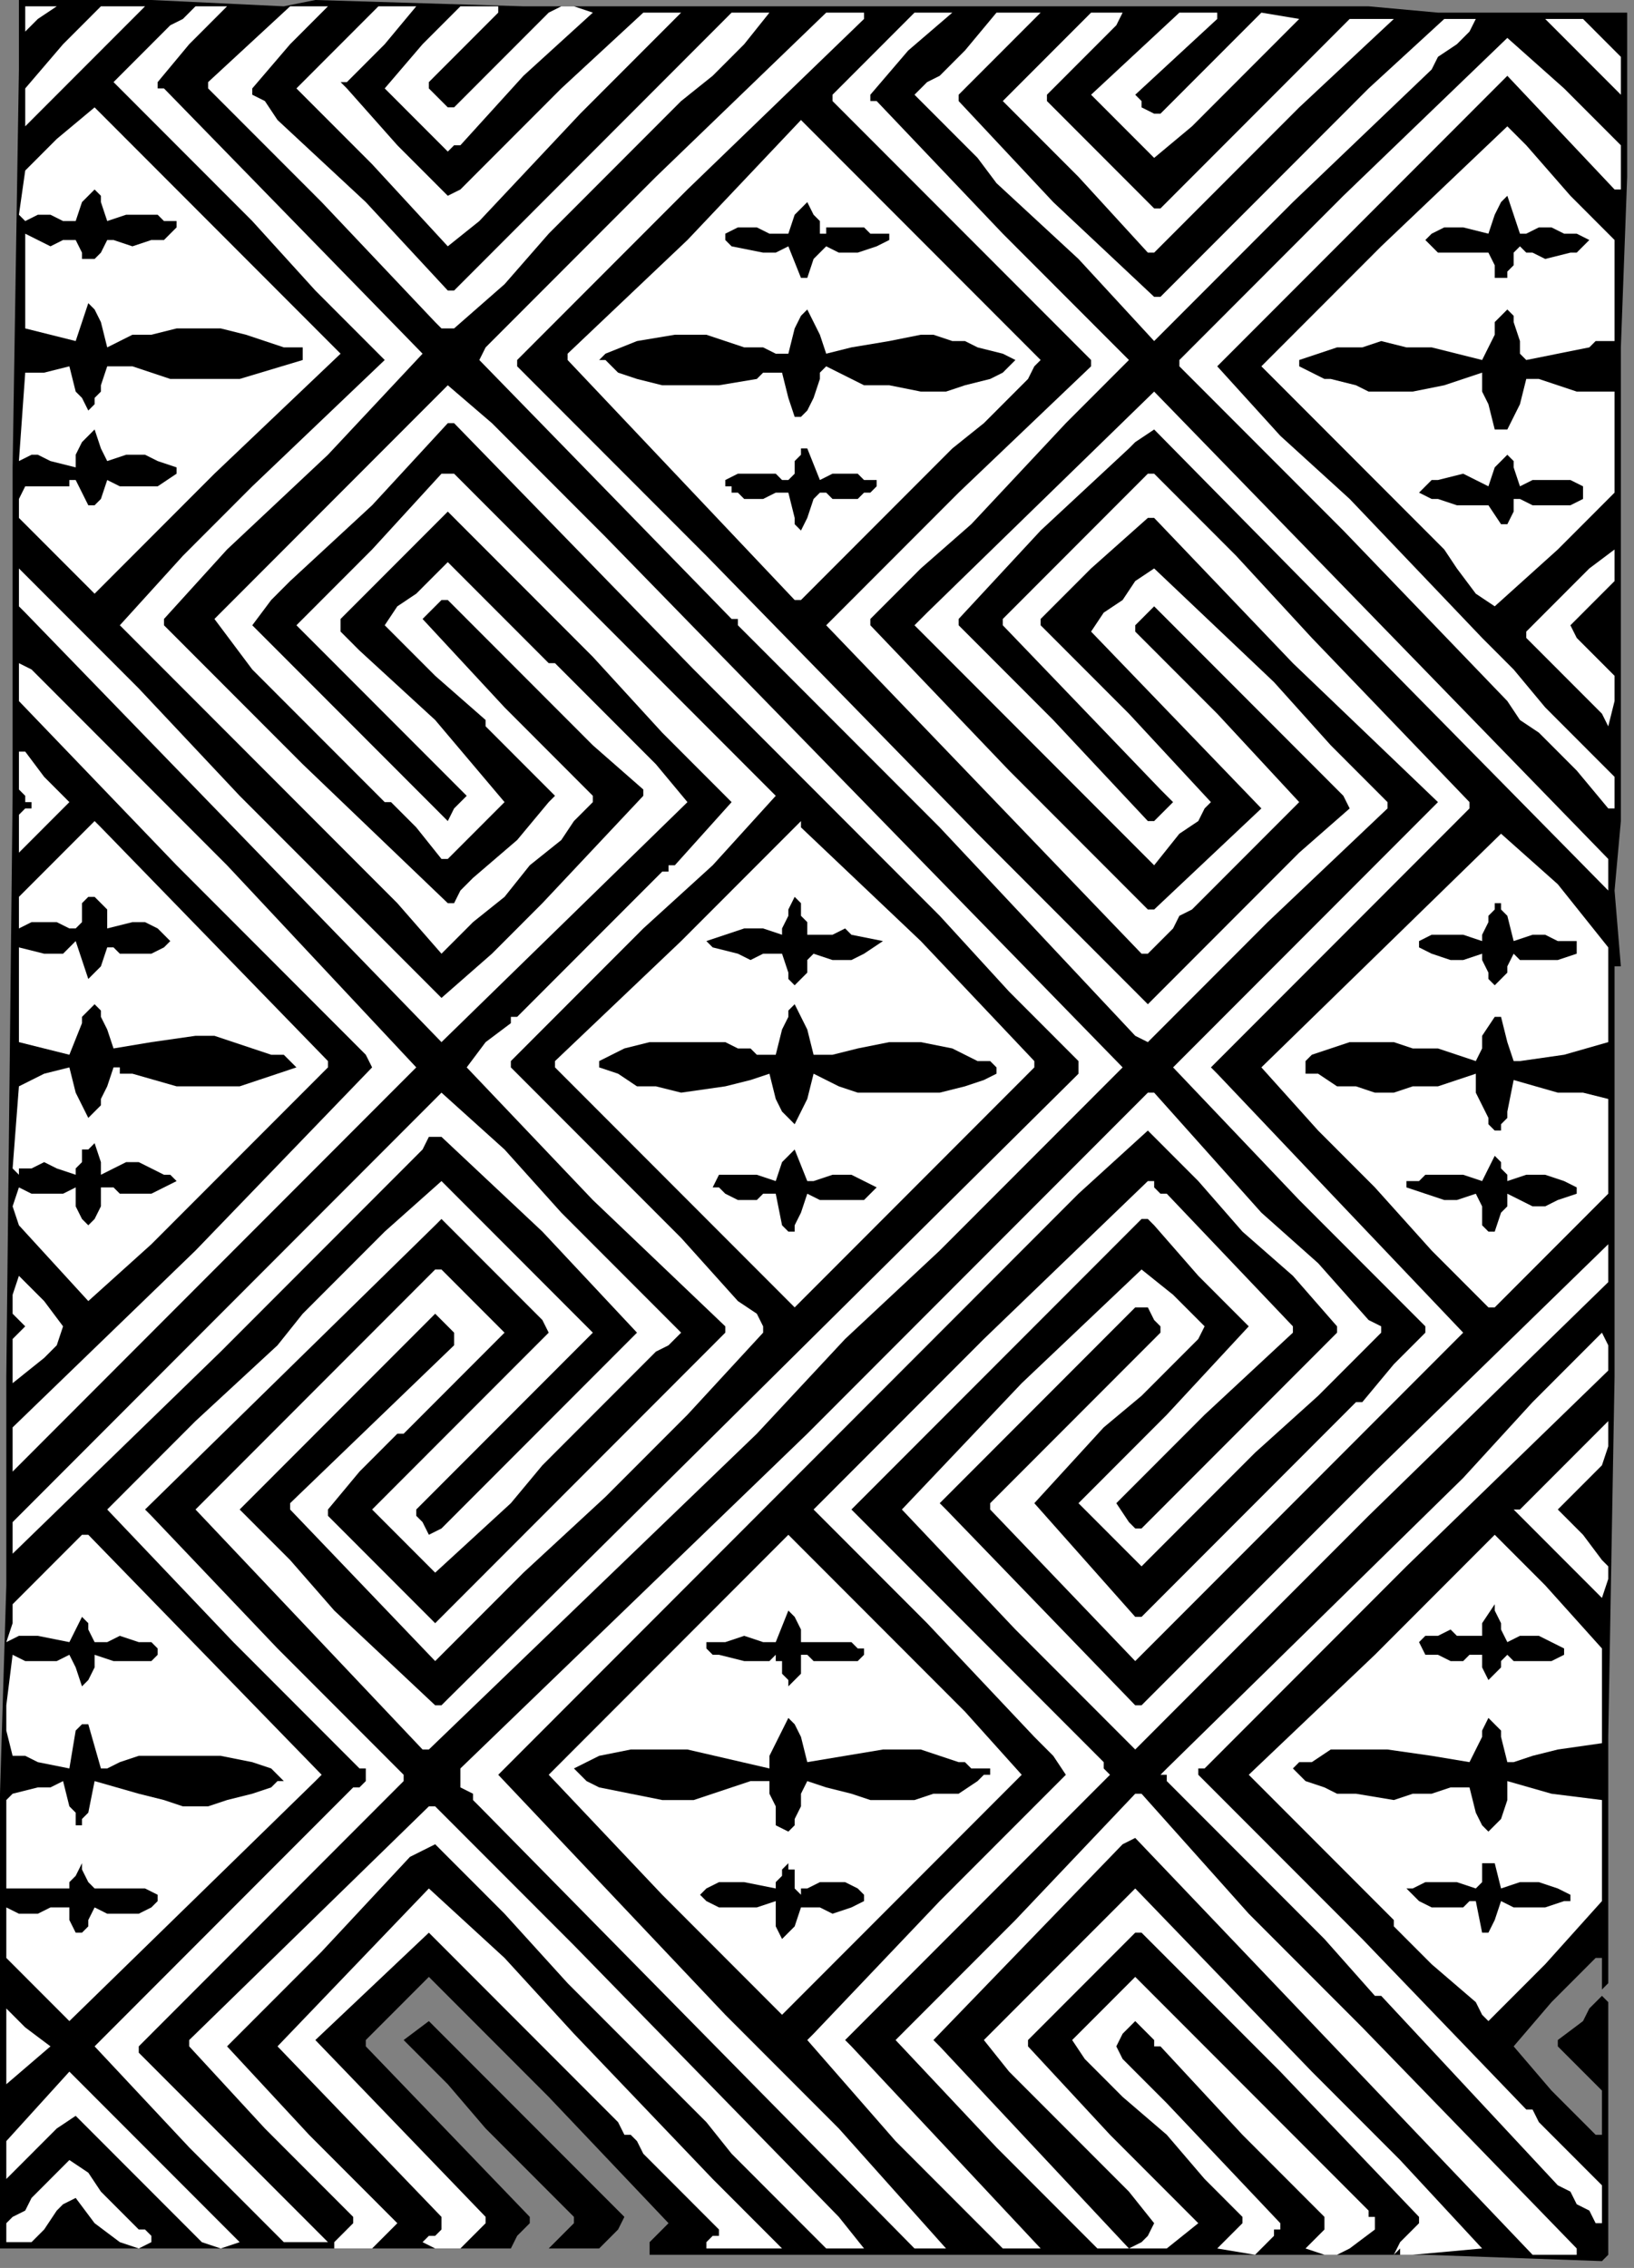 <?xml version="1.0" encoding="UTF-8" standalone="no"?>
<svg
   xmlns:dc="http://purl.org/dc/elements/1.1/"
   xmlns:cc="http://creativecommons.org/ns#"
   xmlns:rdf="http://www.w3.org/1999/02/22-rdf-syntax-ns#"
   xmlns:svg="http://www.w3.org/2000/svg"
   xmlns="http://www.w3.org/2000/svg"
   xmlns:sodipodi="http://sodipodi.sourceforge.net/DTD/sodipodi-0.dtd"
   xmlns:inkscape="http://www.inkscape.org/namespaces/inkscape"
   version="1.0"
   width="54.751mm"
   height="75.971mm"
   id="svg118"
   sodipodi:docname="CC002194.WMF">
  <rect width="100%" height="100%" fill="#808080" stroke="none"/>
  <sodipodi:namedview
     pagecolor="#ffffff"
     bordercolor="#666666"
     borderopacity="1"
     objecttolerance="10"
     gridtolerance="10"
     guidetolerance="10"
     inkscape:pageopacity="0"
     inkscape:pageshadow="2"
     inkscape:window-width="640"
     inkscape:window-height="480"
     id="namedview120" />
  <defs
     id="defs6">
    <clipPath
       clipPathUnits="userSpaceOnUse"
       id="clipWmfPath1">
      <path
         d="M 0,0 L 206.867,0 L 206.867,287.067 L 0,287.067 z"
         id="path2" />
    </clipPath>
    <pattern
       id="WMFhbasepattern"
       patternUnits="userSpaceOnUse"
       width="6"
       height="6"
       x="0"
       y="0" />
  </defs>
  <path
     style="fill:#000000;fill-rule:nonzero;fill-opacity:1;stroke:none;"
     clip-path="url(#clipWmfPath1)"
     d="  M 206.068,1.599   L 206.068,22.39   L 205.269,43.98   L 205.269,43.98   L 205.269,44.779   L 205.269,74.365   L 205.269,103.952   L 204.471,112.748   L 205.269,122.343   L 204.471,122.343   L 204.471,147.931   L 204.471,174.319   L 203.672,219.898   L 203.672,251.083   L 202.873,251.883   L 202.873,251.083   L 202.873,249.484   L 202.873,247.885   L 202.074,247.885   L 196.483,253.482   L 191.691,259.08   L 196.483,264.677   L 202.074,270.274   L 202.873,270.274   L 202.873,267.076   L 202.873,265.477   L 202.873,265.477   L 202.873,264.677   L 199.678,261.479   L 197.282,259.08   L 197.282,258.28   L 200.477,255.881   L 201.276,254.282   L 202.873,252.683   L 203.672,253.482   L 203.672,253.482   L 203.672,255.082   L 203.672,270.274   L 203.672,285.467   L 202.873,286.267   L 180.509,285.467   L 158.944,285.467   L 109.424,285.467   L 95.846,285.467   L 82.267,285.467   L 82.267,283.868   L 84.664,281.469   L 69.488,265.477   L 54.312,250.284   L 50.319,254.282   L 46.325,258.28   L 46.325,259.08   L 67.092,280.67   L 67.092,281.469   L 67.092,281.469   L 66.293,282.269   L 65.494,283.069   L 64.696,284.668   L 66.293,284.668   L 67.092,284.668   L 69.488,284.668   L 72.683,281.469   L 72.683,280.67   L 67.092,275.072   L 61.501,269.475   L 56.709,263.877   L 51.118,258.28   L 51.118,258.28   L 54.312,255.881   L 66.293,267.876   L 79.073,280.67   L 78.274,282.269   L 77.475,283.069   L 75.878,284.668   L 77.475,284.668   L 79.073,284.668   L 80.67,284.668   L 81.469,284.668   L 81.469,284.668   L 40.734,284.668   L 0,284.668   L 0,284.668   L 0,243.087   L 0,241.488   L 0,239.889   L 0,227.095   L 0,227.095   L 0.799,200.707   L 0.799,174.319   L 1.597,100.753   L 1.597,99.954   L 1.597,99.154   L 1.597,98.354   L 1.597,70.367   L 1.597,69.568   L 1.597,69.568   L 1.597,68.768   L 1.597,63.97   L 1.597,59.173   L 2.396,8.796   L 2.396,0   L 2.396,0   L 19.169,0   L 35.942,0.8   L 39.936,0   L 66.293,0.8   L 67.092,0.8   L 79.073,0.8   L 91.053,0.8   L 115.015,0.8   L 135.781,0.8   L 146.164,0.8   L 156.548,0.8   L 158.145,0.8   L 160.541,0.8   L 164.535,0.8   L 173.321,0.8   L 182.107,1.599   L 190.892,1.599   L 199.678,1.599   L 206.068,1.599  z "
     id="path8" />
  <path
     style="fill:#ffffff;fill-rule:nonzero;fill-opacity:1;stroke:none;"
     clip-path="url(#clipWmfPath1)"
     d="  M 205.269,7.197   L 205.269,9.596   L 205.269,11.994   L 200.477,7.197   L 195.685,2.399   L 196.483,2.399   L 200.477,2.399   L 205.269,7.197  z "
     id="path10" />
  <path
     style="fill:#ffffff;fill-rule:nonzero;fill-opacity:1;stroke:none;"
     clip-path="url(#clipWmfPath1)"
     d="  M 186.899,2.399   L 186.1,3.998   L 184.503,5.597   L 182.107,7.197   L 181.308,8.796   L 163.736,25.588   L 146.164,43.18   L 136.58,32.785   L 126.197,23.189   L 123.801,19.991   L 121.404,17.592   L 119.008,15.193   L 115.813,11.994   L 117.411,10.395   L 119.008,9.596   L 120.606,7.996   L 122.203,6.397   L 126.197,1.599   L 131.788,1.599   L 126.197,7.197   L 121.404,11.994   L 121.404,12.794   L 133.385,25.588   L 146.164,37.583   L 146.963,37.583   L 164.535,19.991   L 173.321,11.195   L 182.905,2.399   L 186.899,2.399  z "
     id="path12" />
  <path
     style="fill:#ffffff;fill-rule:nonzero;fill-opacity:1;stroke:none;"
     clip-path="url(#clipWmfPath1)"
     d="  M 176.516,2.399   L 164.535,13.594   L 158.944,19.191   L 153.353,24.788   L 146.164,31.985   L 146.164,31.985   L 145.366,31.985   L 136.58,22.39   L 126.995,12.794   L 138.177,1.599   L 142.171,1.599   L 141.372,3.199   L 132.586,11.994   L 132.586,12.794   L 139.775,19.991   L 142.97,23.189   L 146.164,26.388   L 146.963,26.388   L 158.944,14.393   L 170.925,2.399   L 173.321,2.399   L 176.516,2.399  z "
     id="path14" />
  <path
     style="fill:#ffffff;fill-rule:nonzero;fill-opacity:1;stroke:none;"
     clip-path="url(#clipWmfPath1)"
     d="  M 164.535,2.399   L 155.749,11.195   L 150.957,15.993   L 146.164,19.991   L 138.177,11.994   L 149.359,1.599   L 154.152,1.599   L 154.152,2.399   L 143.768,11.994   L 144.567,12.794   L 144.567,13.594   L 146.164,14.393   L 146.963,14.393   L 159.743,1.599   L 164.535,2.399  z "
     id="path16" />
  <path
     style="fill:#ffffff;fill-rule:nonzero;fill-opacity:1;stroke:none;"
     clip-path="url(#clipWmfPath1)"
     d="  M 120.606,1.599   L 115.015,6.397   L 110.222,11.994   L 110.222,12.794   L 110.222,12.794   L 111.021,12.794   L 126.995,29.586   L 142.97,45.579   L 138.976,49.577   L 134.982,53.575   L 123.002,66.369   L 116.612,71.967   L 110.222,78.364   L 110.222,79.163   L 127.794,97.555   L 145.366,115.147   L 146.164,115.147   L 159.743,102.352   L 138.177,79.963   L 139.775,77.564   L 142.171,75.965   L 143.768,73.566   L 146.164,71.967   L 146.164,71.967   L 161.34,86.36   L 168.528,94.356   L 175.717,101.553   L 175.717,102.352   L 160.541,116.746   L 145.366,131.939   L 143.768,131.139   L 119.008,104.751   L 93.449,79.163   L 93.449,78.364   L 92.651,78.364   L 92.651,78.364   L 60.702,45.579   L 61.501,43.98   L 83.066,22.39   L 104.631,1.599   L 109.424,1.599   L 109.424,2.399   L 87.06,23.989   L 65.494,45.579   L 65.494,46.378   L 89.456,70.367   L 123.801,105.551   L 134.184,115.946   L 145.366,127.141   L 145.366,127.141   L 162.937,109.549   L 163.736,108.749   L 164.535,107.95   L 170.925,102.352   L 170.126,100.753   L 158.145,88.759   L 146.164,76.764   L 146.164,76.764   L 145.366,77.564   L 145.366,77.564   L 144.567,78.364   L 143.768,79.163   L 143.768,79.963   L 154.152,90.358   L 164.535,101.553   L 150.957,115.147   L 150.957,115.147   L 149.359,115.946   L 148.561,117.545   L 145.366,120.744   L 144.567,120.744   L 124.599,99.954   L 104.631,79.163   L 112.619,71.167   L 121.404,62.371   L 138.177,46.378   L 138.177,45.579   L 105.43,12.794   L 105.43,11.994   L 107.826,9.596   L 110.222,7.197   L 113.417,3.998   L 115.813,1.599   L 120.606,1.599  z "
     id="path18" />
  <path
     style="fill:#ffffff;fill-rule:nonzero;fill-opacity:1;stroke:none;"
     clip-path="url(#clipWmfPath1)"
     d="  M 86.261,1.599   L 73.482,14.393   L 60.702,27.987   L 56.709,31.186   L 47.124,20.79   L 37.54,11.195   L 43.131,5.597   L 47.923,0.8   L 49.52,0.8   L 50.319,0.8   L 52.715,0.8   L 48.721,5.597   L 44.728,9.596   L 43.929,10.395   L 43.131,10.395   L 43.929,11.195   L 50.319,18.391   L 56.709,24.788   L 58.306,23.989   L 59.105,23.189   L 61.501,20.79   L 71.085,11.195   L 81.469,1.599   L 86.261,1.599   L 86.261,1.599  z "
     id="path20" />
  <path
     style="fill:#ffffff;fill-rule:nonzero;fill-opacity:1;stroke:none;"
     clip-path="url(#clipWmfPath1)"
     d="  M 97.443,1.599   L 94.248,5.597   L 90.255,9.596   L 86.261,12.794   L 82.267,16.792   L 75.878,23.189   L 69.488,29.586   L 63.897,35.983   L 57.507,41.581   L 56.709,41.581   L 55.91,41.581   L 55.111,40.781   L 40.734,25.588   L 26.358,11.195   L 26.358,10.395   L 36.741,0.8   L 37.54,0.8   L 38.338,0.8   L 39.936,0.8   L 41.533,0.8   L 36.741,5.597   L 31.949,11.195   L 31.949,11.994   L 33.546,12.794   L 35.143,15.193   L 46.325,25.588   L 56.709,36.783   L 57.507,36.783   L 75.079,19.191   L 92.651,1.599   L 95.047,1.599   L 96.644,1.599   L 97.443,1.599  z "
     id="path22" />
  <path
     style="fill:#ffffff;fill-rule:nonzero;fill-opacity:1;stroke:none;"
     clip-path="url(#clipWmfPath1)"
     d="  M 75.079,1.599   L 66.293,9.596   L 58.306,18.391   L 57.507,18.391   L 57.507,18.391   L 56.709,19.191   L 55.91,18.391   L 48.721,11.195   L 53.514,5.597   L 58.306,0.8   L 63.098,0.8   L 63.098,1.599   L 59.105,5.597   L 54.312,10.395   L 54.312,11.195   L 55.111,11.994   L 55.91,12.794   L 56.709,13.594   L 57.507,13.594   L 69.488,1.599   L 71.085,0.8   L 72.683,0.8   L 75.079,1.599  z "
     id="path24" />
  <path
     style="fill:#ffffff;fill-rule:nonzero;fill-opacity:1;stroke:none;"
     clip-path="url(#clipWmfPath1)"
     d="  M 28.754,0.8   L 23.961,5.597   L 19.968,10.395   L 19.968,10.395   L 19.968,11.195   L 20.767,11.195   L 53.514,44.779   L 41.533,57.573   L 28.754,69.568   L 20.767,78.364   L 20.767,79.163   L 38.338,96.755   L 56.709,114.347   L 57.507,114.347   L 58.306,112.748   L 59.903,111.148   L 65.494,106.351   L 69.488,101.553   L 70.287,100.753   L 65.494,95.955   L 63.098,93.557   L 61.501,91.957   L 61.501,91.158   L 55.111,85.56   L 48.721,79.163   L 50.319,76.764   L 52.715,75.165   L 55.111,72.766   L 56.709,71.167   L 56.709,71.167   L 63.098,77.564   L 69.488,83.961   L 70.287,83.961   L 71.085,84.761   L 79.073,92.757   L 83.066,96.755   L 87.06,101.553   L 87.06,101.553   L 55.91,131.939   L 55.91,131.939   L 29.552,104.751   L 3.195,77.564   L 2.396,76.764   L 2.396,75.165   L 2.396,71.967   L 4.792,74.365   L 17.572,87.16   L 30.351,100.753   L 43.131,113.547   L 55.91,126.341   L 62.3,120.744   L 68.689,114.347   L 81.469,100.753   L 81.469,99.954   L 75.079,94.356   L 68.689,87.959   L 56.709,75.965   L 55.91,75.965   L 55.111,76.764   L 53.514,78.364   L 63.897,89.558   L 75.079,100.753   L 75.079,101.553   L 72.683,103.952   L 71.085,106.351   L 67.092,109.549   L 63.897,113.547   L 59.903,116.746   L 55.91,120.744   L 50.319,114.347   L 15.176,79.163   L 23.163,70.367   L 31.949,61.571   L 48.721,45.579   L 39.936,36.783   L 31.949,27.987   L 23.163,19.191   L 14.377,10.395   L 19.169,5.597   L 21.565,3.199   L 23.163,2.399   L 24.76,0.8   L 28.754,0.8  z "
     id="path26" />
  <path
     style="fill:#ffffff;fill-rule:nonzero;fill-opacity:1;stroke:none;"
     clip-path="url(#clipWmfPath1)"
     d="  M 18.37,0.8   L 11.182,7.996   L 3.195,15.993   L 3.195,14.393   L 3.195,13.594   L 3.195,11.195   L 7.987,5.597   L 10.383,3.199   L 12.779,0.8   L 15.176,0.8   L 18.37,0.8  z "
     id="path28" />
  <path
     style="fill:#ffffff;fill-rule:nonzero;fill-opacity:1;stroke:none;"
     clip-path="url(#clipWmfPath1)"
     d="  M 7.188,0.8   L 4.792,2.399   L 3.195,3.998   L 3.195,2.399   L 3.195,0.8   L 7.188,0.8  z "
     id="path30" />
  <path
     style="fill:#ffffff;fill-rule:nonzero;fill-opacity:1;stroke:none;"
     clip-path="url(#clipWmfPath1)"
     d="  M 205.269,18.391   L 205.269,20.79   L 205.269,23.989   L 204.471,23.989   L 190.892,9.596   L 182.107,18.391   L 172.522,27.987   L 154.152,46.378   L 162.139,55.174   L 170.925,63.171   L 187.698,80.762   L 191.691,84.761   L 195.685,89.558   L 200.477,94.356   L 204.471,98.354   L 204.471,102.352   L 203.672,102.352   L 199.678,97.555   L 197.282,95.156   L 196.483,94.356   L 194.886,92.757   L 192.49,91.158   L 190.892,88.759   L 190.892,88.759   L 170.126,67.169   L 149.359,46.378   L 149.359,45.579   L 170.126,24.788   L 190.892,4.798   L 198.081,11.195   L 205.269,18.391  z "
     id="path32" />
  <path
     style="fill:#ffffff;fill-rule:nonzero;fill-opacity:1;stroke:none;"
     clip-path="url(#clipWmfPath1)"
     d="  M 193.289,18.391   L 198.88,24.788   L 204.471,30.386   L 204.471,33.584   L 204.471,36.783   L 204.471,39.981   L 204.471,43.18   L 203.672,43.18   L 202.873,43.18   L 202.074,43.18   L 201.276,43.98   L 197.282,44.779   L 193.289,45.579   L 192.49,44.779   L 192.49,43.98   L 192.49,43.98   L 192.49,43.18   L 191.691,40.781   L 191.691,39.981   L 190.892,39.182   L 190.094,39.981   L 189.295,40.781   L 189.295,42.38   L 188.496,43.98   L 187.698,45.579   L 181.308,43.98   L 178.113,43.98   L 174.918,43.18   L 172.522,43.98   L 169.327,43.98   L 166.931,44.779   L 164.535,45.579   L 164.535,46.378   L 164.535,46.378   L 166.132,47.178   L 167.73,47.978   L 168.528,47.978   L 171.723,48.777   L 173.321,49.577   L 174.918,49.577   L 176.516,49.577   L 178.912,49.577   L 182.905,48.777   L 185.301,47.978   L 187.698,47.178   L 187.698,49.577   L 188.496,51.176   L 189.295,54.375   L 190.094,54.375   L 190.094,54.375   L 190.892,54.375   L 191.691,52.775   L 192.49,51.176   L 193.289,47.978   L 193.289,47.978   L 194.087,47.978   L 194.886,47.978   L 199.678,49.577   L 202.074,49.577   L 202.873,49.577   L 204.471,49.577   L 204.471,55.974   L 204.471,62.371   L 197.282,69.568   L 189.295,76.764   L 186.899,75.165   L 184.503,71.967   L 182.905,69.568   L 180.509,67.169   L 170.126,56.774   L 159.743,46.378   L 174.918,31.186   L 190.892,15.993   L 191.691,16.792   L 193.289,18.391  z "
     id="path34" />
  <path
     style="fill:#ffffff;fill-rule:nonzero;fill-opacity:1;stroke:none;"
     clip-path="url(#clipWmfPath1)"
     d="  M 43.131,44.779   L 27.156,59.972   L 11.981,75.165   L 11.981,75.165   L 7.188,70.367   L 4.792,67.968   L 2.396,65.57   L 2.396,63.171   L 3.195,61.571   L 3.195,61.571   L 3.994,61.571   L 5.591,61.571   L 8.786,61.571   L 8.786,60.772   L 9.585,60.772   L 11.182,63.97   L 11.182,63.97   L 11.981,63.97   L 12.779,63.171   L 13.578,60.772   L 15.176,61.571   L 17.572,61.571   L 19.968,61.571   L 22.364,59.972   L 22.364,59.972   L 22.364,59.972   L 22.364,59.173   L 19.968,58.373   L 18.37,57.573   L 15.974,57.573   L 13.578,58.373   L 13.578,58.373   L 12.779,56.774   L 11.981,54.375   L 11.981,54.375   L 11.182,55.174   L 10.383,55.974   L 9.585,57.573   L 9.585,58.373   L 9.585,58.373   L 9.585,59.173   L 9.585,59.173   L 6.39,58.373   L 4.792,57.573   L 3.994,57.573   L 2.396,58.373   L 3.195,47.178   L 5.591,47.178   L 8.786,46.378   L 9.585,49.577   L 10.383,50.377   L 11.182,51.976   L 11.981,51.176   L 11.981,50.377   L 12.779,49.577   L 12.779,48.777   L 13.578,46.378   L 16.773,46.378   L 19.169,47.178   L 21.565,47.978   L 24.76,47.978   L 27.156,47.978   L 30.351,47.978   L 38.338,45.579   L 38.338,44.779   L 38.338,43.98   L 37.54,43.98   L 35.942,43.98   L 33.546,43.18   L 31.15,42.38   L 27.955,41.581   L 25.559,41.581   L 22.364,41.581   L 19.169,42.38   L 16.773,42.38   L 13.578,43.98   L 13.578,43.98   L 12.779,40.781   L 11.981,39.182   L 11.182,38.382   L 10.383,40.781   L 9.585,43.18   L 6.39,42.38   L 3.195,41.581   L 3.195,40.781   L 3.195,39.981   L 3.195,38.382   L 3.195,37.583   L 3.195,35.184   L 3.195,33.584   L 3.195,31.186   L 3.195,29.586   L 4.792,30.386   L 6.39,31.186   L 7.987,30.386   L 9.585,30.386   L 10.383,31.985   L 10.383,32.785   L 11.182,32.785   L 11.981,32.785   L 12.779,31.985   L 13.578,30.386   L 13.578,30.386   L 14.377,30.386   L 14.377,30.386   L 16.773,31.186   L 19.169,30.386   L 20.767,30.386   L 22.364,28.787   L 22.364,27.987   L 20.767,27.987   L 19.968,27.187   L 19.169,27.187   L 17.572,27.187   L 16.773,27.187   L 15.974,27.187   L 13.578,27.987   L 12.779,25.588   L 12.779,24.788   L 11.981,23.989   L 11.182,24.788   L 10.383,25.588   L 9.585,27.987   L 7.987,27.987   L 6.39,27.187   L 4.792,27.187   L 3.195,27.987   L 2.396,27.187   L 3.195,21.59   L 7.188,17.592   L 11.981,13.594   L 27.156,28.787   L 43.131,44.779  z "
     id="path36" />
  <path
     style="fill:#ffffff;fill-rule:nonzero;fill-opacity:1;stroke:none;"
     clip-path="url(#clipWmfPath1)"
     d="  M 117.411,31.186   L 131.788,45.579   L 130.989,46.378   L 130.19,47.978   L 129.392,48.777   L 128.593,49.577   L 124.599,53.575   L 120.606,56.774   L 112.619,64.77   L 101.437,75.965   L 100.638,75.965   L 86.261,60.772   L 71.884,45.579   L 71.884,44.779   L 87.06,30.386   L 101.437,15.193   L 105.43,19.191   L 109.424,23.189   L 117.411,31.186  z "
     id="path38" />
  <path
     style="fill:#000000;fill-rule:nonzero;fill-opacity:1;stroke:none;"
     clip-path="url(#clipWmfPath1)"
     d="  M 190.892,24.788   L 191.691,27.187   L 192.49,29.586   L 192.49,29.586   L 193.289,29.586   L 194.886,28.787   L 196.483,28.787   L 198.081,29.586   L 199.678,29.586   L 201.276,30.386   L 199.678,31.985   L 198.88,31.985   L 195.685,32.785   L 194.087,31.985   L 193.289,31.985   L 192.49,31.186   L 191.691,31.985   L 191.691,32.785   L 191.691,33.584   L 190.892,34.384   L 190.892,35.184   L 190.094,35.184   L 189.295,35.184   L 189.295,33.584   L 188.496,31.985   L 186.1,31.985   L 184.503,31.985   L 182.107,31.985   L 180.509,30.386   L 180.509,30.386   L 181.308,29.586   L 182.905,28.787   L 185.301,28.787   L 188.496,29.586   L 189.295,27.187   L 190.094,25.588   L 190.892,24.788   L 190.892,24.788  z "
     id="path40" />
  <path
     style="fill:#000000;fill-rule:nonzero;fill-opacity:1;stroke:none;"
     clip-path="url(#clipWmfPath1)"
     d="  M 102.235,25.588   L 103.034,27.187   L 103.833,27.987   L 103.833,29.586   L 103.833,29.586   L 104.631,29.586   L 104.631,28.787   L 105.43,28.787   L 107.028,28.787   L 109.424,28.787   L 110.222,29.586   L 111.82,29.586   L 112.619,29.586   L 112.619,30.386   L 111.021,31.186   L 108.625,31.985   L 106.229,31.985   L 104.631,31.186   L 103.833,31.985   L 103.034,32.785   L 102.235,35.184   L 101.437,35.184   L 101.437,35.184   L 99.839,31.186   L 98.242,31.985   L 96.644,31.985   L 92.651,31.186   L 91.852,30.386   L 91.852,30.386   L 91.852,29.586   L 93.449,28.787   L 95.846,28.787   L 97.443,29.586   L 99.839,29.586   L 100.638,27.187   L 101.437,26.388   L 102.235,25.588   L 102.235,25.588  z "
     id="path42" />
  <path
     style="fill:#000000;fill-rule:nonzero;fill-opacity:1;stroke:none;"
     clip-path="url(#clipWmfPath1)"
     d="  M 102.235,39.182   L 103.034,40.781   L 103.833,42.38   L 104.631,44.779   L 107.826,43.98   L 112.619,43.18   L 116.612,42.38   L 118.21,42.38   L 120.606,43.18   L 122.203,43.18   L 123.801,43.98   L 126.995,44.779   L 128.593,45.579   L 127.794,46.378   L 126.995,47.178   L 125.398,47.978   L 122.203,48.777   L 119.807,49.577   L 116.612,49.577   L 112.619,48.777   L 109.424,48.777   L 106.229,47.178   L 104.631,46.378   L 103.833,47.178   L 103.833,47.978   L 103.034,50.377   L 102.235,51.976   L 101.437,52.775   L 101.437,52.775   L 100.638,52.775   L 99.839,50.377   L 99.04,47.178   L 98.242,47.178   L 97.443,47.178   L 96.644,47.178   L 95.846,47.978   L 91.053,48.777   L 86.261,48.777   L 83.865,48.777   L 80.67,47.978   L 78.274,47.178   L 76.676,45.579   L 75.878,45.579   L 76.676,44.779   L 80.67,43.18   L 85.462,42.38   L 87.06,42.38   L 89.456,42.38   L 91.852,43.18   L 94.248,43.98   L 95.846,43.98   L 96.644,43.98   L 98.242,44.779   L 99.839,44.779   L 100.638,41.581   L 101.437,39.981   L 101.437,39.981   L 102.235,39.182  z "
     id="path44" />
  <path
     style="fill:#ffffff;fill-rule:nonzero;fill-opacity:1;stroke:none;"
     clip-path="url(#clipWmfPath1)"
     d="  M 146.164,49.577   L 174.918,79.163   L 203.672,108.749   L 203.672,112.748   L 203.672,112.748   L 146.164,54.375   L 143.768,55.974   L 142.97,56.774   L 131.788,67.169   L 121.404,78.364   L 121.404,79.163   L 133.385,91.158   L 145.366,103.952   L 146.164,103.952   L 146.963,103.152   L 148.561,101.553   L 147.762,100.753   L 146.963,99.954   L 126.995,79.163   L 126.995,78.364   L 145.366,59.972   L 146.164,59.972   L 156.548,70.367   L 166.132,80.762   L 186.1,101.553   L 186.1,102.352   L 170.126,118.345   L 153.353,135.137   L 154.152,135.937   L 169.327,151.929   L 185.301,168.722   L 185.301,168.722   L 143.768,210.302   L 125.398,191.111   L 125.398,190.312   L 136.58,179.117   L 146.963,168.722   L 146.963,167.922   L 146.164,167.122   L 145.366,165.523   L 144.567,165.523   L 144.567,165.523   L 143.768,165.523   L 119.008,190.312   L 119.807,191.111   L 143.768,215.9   L 144.567,215.9   L 174.119,186.313   L 203.672,157.527   L 203.672,159.126   L 203.672,159.926   L 203.672,162.325   L 173.321,191.911   L 143.768,221.497   L 128.593,206.304   L 114.216,191.111   L 129.392,175.119   L 144.567,160.725   L 148.561,163.924   L 152.554,167.922   L 151.755,169.521   L 150.957,170.321   L 149.359,171.92   L 144.567,176.718   L 139.775,180.716   L 130.989,190.312   L 130.989,190.312   L 143.768,204.705   L 144.567,204.705   L 158.145,191.111   L 171.723,177.518   L 171.723,177.518   L 171.723,177.518   L 172.522,177.518   L 176.516,172.72   L 180.509,168.722   L 180.509,167.922   L 164.535,151.929   L 148.561,135.137   L 156.548,127.141   L 165.334,118.345   L 173.321,110.349   L 182.107,101.553   L 163.736,83.961   L 146.164,65.57   L 145.366,65.57   L 138.177,71.967   L 134.982,75.165   L 131.788,78.364   L 131.788,79.163   L 142.97,90.358   L 153.353,101.553   L 152.554,102.352   L 151.755,103.952   L 149.359,105.551   L 146.164,109.549   L 130.989,94.356   L 115.813,79.163   L 116.612,78.364   L 116.612,78.364   L 117.411,77.564   L 117.411,77.564   L 146.164,49.577   L 146.164,49.577  z "
     id="path46" />
  <path
     style="fill:#ffffff;fill-rule:nonzero;fill-opacity:1;stroke:none;"
     clip-path="url(#clipWmfPath1)"
     d="  M 76.676,67.968   L 109.424,101.553   L 142.171,135.137   L 130.19,147.132   L 119.008,158.326   L 107.028,169.521   L 95.846,181.516   L 54.312,221.497   L 53.514,221.497   L 39.137,206.304   L 24.76,191.111   L 26.358,189.512   L 28.754,187.113   L 55.111,160.725   L 55.91,160.725   L 59.903,164.723   L 63.897,168.722   L 63.098,169.521   L 51.118,181.516   L 50.319,181.516   L 45.527,186.313   L 41.533,191.111   L 41.533,191.911   L 55.111,205.505   L 55.111,205.505   L 73.482,187.113   L 91.852,168.722   L 91.852,167.922   L 75.079,151.929   L 59.105,135.137   L 61.501,131.939   L 64.696,129.54   L 64.696,128.74   L 65.494,128.74   L 83.865,110.349   L 84.664,110.349   L 84.664,109.549   L 84.664,109.549   L 85.462,109.549   L 92.651,101.553   L 83.865,92.757   L 75.079,83.161   L 56.709,64.77   L 55.91,65.57   L 43.131,78.364   L 43.131,79.963   L 43.929,80.762   L 44.728,81.562   L 45.527,82.362   L 55.111,91.158   L 63.897,101.553   L 56.709,108.749   L 55.91,108.749   L 52.715,104.751   L 51.118,103.152   L 49.52,101.553   L 48.721,101.553   L 37.54,90.358   L 31.949,84.761   L 27.156,78.364   L 28.754,76.764   L 31.15,74.365   L 56.709,48.777   L 62.3,53.575   L 67.092,58.373   L 71.884,63.171   L 76.676,67.968  z "
     id="path48" />
  <path
     style="fill:#000000;fill-rule:nonzero;fill-opacity:1;stroke:none;"
     clip-path="url(#clipWmfPath1)"
     d="  M 57.507,53.575   L 87.858,84.761   L 119.008,115.946   L 127.794,125.542   L 132.586,130.339   L 136.58,134.338   L 136.58,135.937   L 135.781,136.736   L 56.709,215.1   L 55.91,215.9   L 55.111,215.9   L 55.111,215.9   L 42.332,203.905   L 36.741,197.508   L 30.351,191.111   L 30.351,191.111   L 55.111,166.323   L 56.709,167.922   L 57.507,168.722   L 57.507,170.321   L 36.741,190.312   L 36.741,191.111   L 55.111,210.302   L 55.91,209.503   L 66.293,199.108   L 76.676,189.512   L 87.06,179.117   L 96.644,168.722   L 96.644,167.922   L 95.846,166.323   L 93.449,164.723   L 86.261,156.727   L 79.073,149.531   L 71.884,142.334   L 64.696,135.137   L 64.696,134.338   L 81.469,117.545   L 90.255,109.549   L 98.242,100.753   L 59.105,61.571   L 57.507,59.972   L 55.91,59.972   L 47.124,69.568   L 42.332,74.365   L 37.54,79.163   L 38.338,79.963   L 39.137,80.762   L 39.936,81.562   L 49.52,91.158   L 59.105,100.753   L 57.507,102.352   L 56.709,103.952   L 55.91,103.152   L 31.949,79.163   L 34.345,75.965   L 36.741,73.566   L 47.124,63.97   L 56.709,53.575   L 57.507,53.575  z "
     id="path50" />
  <path
     style="fill:#000000;fill-rule:nonzero;fill-opacity:1;stroke:none;"
     clip-path="url(#clipWmfPath1)"
     d="  M 192.49,61.571   L 194.087,60.772   L 196.483,60.772   L 198.88,60.772   L 200.477,61.571   L 200.477,62.371   L 200.477,63.171   L 198.88,63.97   L 196.483,63.97   L 194.087,63.97   L 192.49,63.171   L 191.691,63.171   L 191.691,63.97   L 191.691,64.77   L 190.892,66.369   L 190.892,66.369   L 190.892,66.369   L 190.094,66.369   L 188.496,63.97   L 186.899,63.97   L 184.503,63.97   L 182.107,63.171   L 181.308,63.171   L 179.71,62.371   L 180.509,61.571   L 181.308,60.772   L 182.107,60.772   L 185.301,59.972   L 186.899,60.772   L 188.496,61.571   L 189.295,59.173   L 190.094,58.373   L 190.892,57.573   L 191.691,58.373   L 191.691,59.173   L 192.49,61.571  z "
     id="path52" />
  <path
     style="fill:#000000;fill-rule:nonzero;fill-opacity:1;stroke:none;"
     clip-path="url(#clipWmfPath1)"
     d="  M 103.833,60.772   L 105.43,59.972   L 107.028,59.972   L 108.625,59.972   L 109.424,60.772   L 110.222,60.772   L 111.021,60.772   L 111.021,61.571   L 111.021,61.571   L 110.222,62.371   L 110.222,62.371   L 109.424,62.371   L 108.625,63.171   L 106.229,63.171   L 105.43,63.171   L 104.631,62.371   L 103.833,62.371   L 103.833,62.371   L 103.034,63.171   L 103.034,63.171   L 102.235,65.57   L 101.437,67.169   L 100.638,66.369   L 100.638,66.369   L 100.638,65.57   L 99.839,62.371   L 98.242,62.371   L 96.644,63.171   L 94.248,63.171   L 93.449,62.371   L 92.651,62.371   L 92.651,61.571   L 92.651,61.571   L 91.852,61.571   L 91.852,60.772   L 93.449,59.972   L 95.047,59.972   L 96.644,59.972   L 98.242,59.972   L 99.04,60.772   L 99.839,60.772   L 100.638,59.972   L 100.638,58.373   L 101.437,57.573   L 101.437,56.774   L 102.235,56.774   L 103.833,60.772  z "
     id="path54" />
  <path
     style="fill:#ffffff;fill-rule:nonzero;fill-opacity:1;stroke:none;"
     clip-path="url(#clipWmfPath1)"
     d="  M 204.471,69.568   L 204.471,71.967   L 204.471,73.566   L 201.276,76.764   L 198.88,79.163   L 199.678,80.762   L 201.276,82.362   L 202.873,83.961   L 204.471,85.56   L 204.471,88.759   L 203.672,91.957   L 202.873,90.358   L 193.289,80.762   L 193.289,79.963   L 198.88,74.365   L 201.276,71.967   L 204.471,69.568  z "
     id="path56" />
  <path
     style="fill:#ffffff;fill-rule:nonzero;fill-opacity:1;stroke:none;"
     clip-path="url(#clipWmfPath1)"
     d="  M 3.994,84.761   L 28.754,109.549   L 40.734,122.343   L 52.715,135.137   L 27.156,160.725   L 1.597,186.313   L 1.597,183.915   L 1.597,180.716   L 24.76,158.326   L 47.124,135.137   L 46.325,133.538   L 45.527,132.738   L 43.131,130.339   L 22.364,109.549   L 2.396,88.759   L 2.396,87.959   L 2.396,86.36   L 2.396,83.961   L 3.994,84.761  z "
     id="path58" />
  <path
     style="fill:#ffffff;fill-rule:nonzero;fill-opacity:1;stroke:none;"
     clip-path="url(#clipWmfPath1)"
     d="  M 3.195,95.156   L 5.591,98.354   L 7.188,99.954   L 8.786,101.553   L 7.188,103.152   L 5.591,104.751   L 2.396,107.95   L 2.396,106.351   L 2.396,105.551   L 2.396,104.751   L 2.396,103.152   L 3.195,102.352   L 3.994,102.352   L 3.994,101.553   L 3.195,101.553   L 3.195,100.753   L 2.396,99.954   L 2.396,97.555   L 2.396,95.955   L 2.396,95.156   L 3.195,95.156  z "
     id="path60" />
  <path
     style="fill:#ffffff;fill-rule:nonzero;fill-opacity:1;stroke:none;"
     clip-path="url(#clipWmfPath1)"
     d="  M 203.672,119.944   L 203.672,126.341   L 203.672,131.939   L 198.081,133.538   L 192.49,134.338   L 191.691,134.338   L 190.892,131.939   L 190.094,128.74   L 190.094,128.74   L 189.295,128.74   L 189.295,128.74   L 187.698,131.139   L 187.698,132.738   L 186.899,134.338   L 182.107,132.738   L 178.912,132.738   L 176.516,131.939   L 174.119,131.939   L 170.925,131.939   L 168.528,132.738   L 166.132,133.538   L 165.334,134.338   L 165.334,135.137   L 165.334,135.937   L 166.931,135.937   L 169.327,137.536   L 171.723,137.536   L 174.119,138.336   L 176.516,138.336   L 178.912,137.536   L 182.107,137.536   L 186.899,135.937   L 186.899,136.736   L 186.899,138.336   L 187.698,139.935   L 188.496,141.534   L 188.496,142.334   L 189.295,143.134   L 190.094,143.134   L 190.094,142.334   L 190.892,141.534   L 190.892,140.735   L 191.691,136.736   L 197.282,138.336   L 200.477,138.336   L 203.672,139.135   L 203.672,144.733   L 203.672,151.13   L 199.678,155.128   L 196.483,158.326   L 189.295,165.523   L 188.496,165.523   L 181.308,158.326   L 174.119,150.33   L 166.931,143.134   L 159.743,135.137   L 190.094,105.551   L 197.282,111.948   L 203.672,119.944  z "
     id="path62" />
  <path
     style="fill:#ffffff;fill-rule:nonzero;fill-opacity:1;stroke:none;"
     clip-path="url(#clipWmfPath1)"
     d="  M 101.437,104.751   L 116.612,119.145   L 130.989,134.338   L 130.989,135.137   L 115.813,150.33   L 100.638,165.523   L 85.462,150.33   L 70.287,135.137   L 70.287,134.338   L 86.261,119.145   L 101.437,103.952   L 101.437,104.751  z "
     id="path64" />
  <path
     style="fill:#ffffff;fill-rule:nonzero;fill-opacity:1;stroke:none;"
     clip-path="url(#clipWmfPath1)"
     d="  M 12.779,104.751   L 41.533,134.338   L 41.533,135.137   L 34.345,142.334   L 26.358,150.33   L 19.169,157.527   L 11.182,164.723   L 2.396,155.128   L 1.597,152.729   L 2.396,150.33   L 3.994,151.13   L 5.591,151.13   L 7.987,151.13   L 9.585,150.33   L 9.585,152.729   L 10.383,154.328   L 10.383,154.328   L 11.182,155.128   L 11.981,154.328   L 12.779,152.729   L 12.779,150.33   L 13.578,150.33   L 14.377,150.33   L 15.176,151.13   L 16.773,151.13   L 19.169,151.13   L 20.767,150.33   L 22.364,149.531   L 21.565,148.731   L 20.767,148.731   L 19.169,147.931   L 17.572,147.132   L 15.974,147.132   L 14.377,147.931   L 12.779,148.731   L 12.779,147.132   L 11.981,144.733   L 11.182,145.532   L 10.383,145.532   L 10.383,147.132   L 9.585,147.931   L 9.585,147.931   L 9.585,148.731   L 7.188,147.931   L 5.591,147.132   L 3.994,147.931   L 2.396,147.931   L 2.396,148.731   L 1.597,147.931   L 2.396,137.536   L 5.591,135.937   L 8.786,135.137   L 9.585,138.336   L 11.182,141.534   L 11.981,140.735   L 11.981,140.735   L 12.779,139.935   L 12.779,139.135   L 13.578,137.536   L 14.377,135.137   L 15.176,135.137   L 15.176,135.937   L 15.974,135.937   L 16.773,135.937   L 22.364,137.536   L 24.76,137.536   L 27.156,137.536   L 30.351,137.536   L 32.747,136.736   L 35.143,135.937   L 37.54,135.137   L 36.741,134.338   L 35.942,133.538   L 35.143,133.538   L 34.345,133.538   L 31.949,132.738   L 29.552,131.939   L 27.156,131.139   L 24.76,131.139   L 19.169,131.939   L 14.377,132.738   L 13.578,130.339   L 12.779,128.74   L 12.779,127.941   L 11.981,127.141   L 11.182,127.941   L 11.182,127.941   L 10.383,128.74   L 10.383,129.54   L 8.786,133.538   L 2.396,131.939   L 2.396,119.944   L 5.591,120.744   L 7.987,120.744   L 8.786,119.944   L 8.786,119.944   L 9.585,119.145   L 10.383,121.544   L 11.182,123.942   L 11.981,123.143   L 12.779,122.343   L 13.578,119.944   L 14.377,119.944   L 15.176,120.744   L 16.773,120.744   L 19.169,120.744   L 20.767,119.944   L 21.565,119.145   L 20.767,118.345   L 19.968,117.545   L 18.37,116.746   L 16.773,116.746   L 13.578,117.545   L 13.578,115.147   L 11.981,113.547   L 11.981,113.547   L 11.182,113.547   L 10.383,114.347   L 10.383,115.147   L 10.383,115.147   L 10.383,116.746   L 9.585,117.545   L 9.585,117.545   L 8.786,117.545   L 7.188,116.746   L 5.591,116.746   L 3.994,116.746   L 2.396,117.545   L 2.396,115.147   L 2.396,114.347   L 2.396,114.347   L 2.396,113.547   L 11.981,103.952   L 12.779,104.751  z "
     id="path66" />
  <path
     style="fill:#000000;fill-rule:nonzero;fill-opacity:1;stroke:none;"
     clip-path="url(#clipWmfPath1)"
     d="  M 191.691,119.145   L 191.691,119.145   L 194.087,118.345   L 195.685,118.345   L 197.282,119.145   L 199.678,119.145   L 199.678,119.944   L 199.678,120.744   L 197.282,121.544   L 195.685,121.544   L 193.289,121.544   L 192.49,121.544   L 191.691,120.744   L 190.892,122.343   L 190.892,123.143   L 190.094,123.942   L 189.295,124.742   L 189.295,124.742   L 188.496,123.942   L 188.496,123.143   L 187.698,121.544   L 187.698,120.744   L 185.301,121.544   L 183.704,121.544   L 181.308,120.744   L 179.71,119.944   L 179.71,119.145   L 181.308,118.345   L 183.704,118.345   L 185.301,118.345   L 187.698,119.145   L 187.698,118.345   L 188.496,116.746   L 188.496,115.946   L 189.295,115.147   L 189.295,114.347   L 190.094,114.347   L 190.094,115.147   L 190.892,115.946   L 190.892,115.946   L 191.691,119.145  z "
     id="path68" />
  <path
     style="fill:#000000;fill-rule:nonzero;fill-opacity:1;stroke:none;"
     clip-path="url(#clipWmfPath1)"
     d="  M 102.235,116.746   L 102.235,118.345   L 103.833,118.345   L 105.43,118.345   L 107.028,117.545   L 107.826,118.345   L 107.826,118.345   L 111.82,119.145   L 111.82,119.145   L 109.424,120.744   L 107.826,121.544   L 105.43,121.544   L 103.034,120.744   L 102.235,121.544   L 102.235,121.544   L 102.235,123.143   L 101.437,123.942   L 100.638,124.742   L 99.839,123.942   L 99.839,123.143   L 99.04,120.744   L 98.242,120.744   L 97.443,120.744   L 96.644,120.744   L 95.047,121.544   L 93.449,120.744   L 90.255,119.944   L 89.456,119.145   L 91.852,118.345   L 94.248,117.545   L 96.644,117.545   L 99.04,118.345   L 99.04,117.545   L 99.839,115.946   L 99.839,115.147   L 100.638,113.547   L 101.437,114.347   L 101.437,115.147   L 101.437,115.946   L 102.235,116.746  z "
     id="path70" />
  <path
     style="fill:#000000;fill-rule:nonzero;fill-opacity:1;stroke:none;"
     clip-path="url(#clipWmfPath1)"
     d="  M 103.034,133.538   L 103.833,133.538   L 105.43,133.538   L 108.625,132.738   L 112.619,131.939   L 116.612,131.939   L 120.606,132.738   L 123.801,134.338   L 124.599,134.338   L 125.398,134.338   L 126.197,135.137   L 126.197,135.137   L 126.197,135.937   L 124.599,136.736   L 122.203,137.536   L 119.008,138.336   L 116.612,138.336   L 114.216,138.336   L 111.82,138.336   L 108.625,138.336   L 106.229,137.536   L 104.631,136.736   L 103.034,135.937   L 102.235,139.135   L 101.437,140.735   L 100.638,142.334   L 99.04,140.735   L 98.242,139.135   L 97.443,135.937   L 97.443,135.937   L 95.047,136.736   L 91.852,137.536   L 86.261,138.336   L 83.066,137.536   L 80.67,137.536   L 78.274,135.937   L 75.878,135.137   L 75.878,134.338   L 77.475,133.538   L 79.073,132.738   L 82.267,131.939   L 89.456,131.939   L 90.255,131.939   L 91.852,131.939   L 93.449,132.738   L 94.248,132.738   L 95.047,132.738   L 95.846,133.538   L 96.644,133.538   L 98.242,133.538   L 99.04,130.339   L 99.839,128.74   L 99.839,127.941   L 100.638,127.141   L 101.437,128.74   L 102.235,130.339   L 103.034,133.538  z "
     id="path72" />
  <path
     style="fill:#ffffff;fill-rule:nonzero;fill-opacity:1;stroke:none;"
     clip-path="url(#clipWmfPath1)"
     d="  M 146.164,138.336   L 159.743,153.529   L 166.931,159.926   L 173.321,167.122   L 174.918,167.922   L 174.918,168.722   L 174.918,168.722   L 174.119,169.521   L 170.925,172.72   L 166.931,176.718   L 158.944,183.915   L 151.755,191.111   L 144.567,198.308   L 144.567,198.308   L 136.58,190.312   L 147.762,179.117   L 158.145,167.922   L 151.755,161.525   L 146.164,155.128   L 145.366,154.328   L 144.567,154.328   L 143.768,155.128   L 107.826,191.111   L 123.801,207.104   L 139.775,223.096   L 139.775,223.096   L 139.775,223.896   L 140.573,224.696   L 132.586,232.692   L 123.801,241.488   L 115.813,249.484   L 107.028,258.28   L 107.826,259.08   L 131.788,284.668   L 129.392,284.668   L 126.995,284.668   L 126.197,283.868   L 125.398,283.069   L 113.417,271.074   L 102.235,258.28   L 103.034,257.48   L 119.008,240.688   L 134.982,224.696   L 133.385,222.297   L 130.989,219.898   L 117.411,205.505   L 103.034,191.111   L 103.833,190.312   L 124.599,169.521   L 145.366,149.531   L 146.164,149.531   L 146.164,150.33   L 146.963,151.13   L 147.762,151.13   L 163.736,167.922   L 163.736,168.722   L 152.554,179.117   L 141.372,190.312   L 142.97,192.71   L 143.768,193.51   L 144.567,193.51   L 144.567,193.51   L 145.366,192.71   L 161.34,176.718   L 165.334,172.72   L 169.327,168.722   L 169.327,167.922   L 163.736,161.525   L 157.346,155.928   L 151.755,149.531   L 145.366,143.134   L 136.58,151.13   L 127.794,159.926   L 95.846,191.911   L 63.098,224.696   L 63.098,224.696   L 91.852,255.082   L 106.229,269.475   L 119.807,284.668   L 115.813,284.668   L 115.813,284.668   L 60.702,228.694   L 60.702,228.694   L 59.903,227.894   L 59.903,227.095   L 58.306,226.295   L 58.306,225.495   L 58.306,224.696   L 58.306,223.896   L 102.235,181.516   L 145.366,138.336   L 146.164,138.336  z "
     id="path74" />
  <path
     style="fill:#ffffff;fill-rule:nonzero;fill-opacity:1;stroke:none;"
     clip-path="url(#clipWmfPath1)"
     d="  M 86.261,168.722   L 85.462,169.521   L 84.664,170.321   L 83.066,171.121   L 78.274,175.918   L 75.878,178.317   L 75.079,179.117   L 73.482,180.716   L 68.689,185.514   L 64.696,190.312   L 55.111,199.108   L 55.111,199.108   L 47.124,191.111   L 58.306,179.916   L 69.488,168.722   L 68.689,167.122   L 67.891,166.323   L 65.494,163.924   L 55.91,154.328   L 55.111,155.128   L 18.37,191.111   L 19.169,191.911   L 35.143,208.703   L 51.118,224.696   L 51.118,225.495   L 34.345,242.287   L 17.572,259.08   L 17.572,259.879   L 29.552,271.874   L 41.533,283.868   L 40.734,283.868   L 35.942,283.868   L 23.961,271.874   L 11.981,259.08   L 11.981,259.08   L 44.728,226.295   L 45.527,226.295   L 46.325,225.495   L 46.325,224.696   L 46.325,223.896   L 45.527,223.896   L 29.552,207.903   L 13.578,191.111   L 14.377,190.312   L 24.76,179.916   L 35.143,170.321   L 38.338,166.323   L 42.332,162.325   L 48.721,155.928   L 55.91,149.531   L 60.702,154.328   L 65.494,159.126   L 75.079,168.722   L 63.897,179.916   L 52.715,191.111   L 52.715,191.911   L 53.514,192.71   L 54.312,194.31   L 55.91,193.51   L 67.891,181.516   L 80.67,168.722   L 80.67,168.722   L 68.689,155.928   L 55.91,143.933   L 55.111,143.933   L 54.312,143.933   L 53.514,145.532   L 27.955,171.121   L 1.597,196.709   L 1.597,195.109   L 1.597,192.71   L 28.754,165.523   L 55.91,138.336   L 63.897,145.532   L 71.085,153.529   L 86.261,168.722  z "
     id="path76" />
  <path
     style="fill:#000000;fill-rule:nonzero;fill-opacity:1;stroke:none;"
     clip-path="url(#clipWmfPath1)"
     d="  M 190.892,149.531   L 193.289,148.731   L 195.685,148.731   L 198.081,149.531   L 199.678,150.33   L 199.678,151.13   L 199.678,151.13   L 197.282,151.929   L 195.685,152.729   L 194.087,152.729   L 192.49,151.929   L 190.892,151.13   L 190.892,152.729   L 190.094,153.529   L 189.295,155.928   L 189.295,155.928   L 188.496,155.928   L 187.698,155.128   L 187.698,153.529   L 187.698,152.729   L 186.899,151.13   L 184.503,151.929   L 182.905,151.929   L 180.509,151.13   L 178.113,150.33   L 178.113,150.33   L 178.113,149.531   L 179.71,149.531   L 180.509,148.731   L 181.308,148.731   L 182.905,148.731   L 185.301,148.731   L 187.698,149.531   L 189.295,146.332   L 189.295,146.332   L 190.094,147.132   L 190.094,147.931   L 190.892,148.731   L 190.892,149.531  z "
     id="path78" />
  <path
     style="fill:#000000;fill-rule:nonzero;fill-opacity:1;stroke:none;"
     clip-path="url(#clipWmfPath1)"
     d="  M 102.235,149.531   L 102.235,149.531   L 102.235,149.531   L 103.034,149.531   L 105.43,148.731   L 107.028,148.731   L 107.826,148.731   L 107.826,148.731   L 109.424,149.531   L 111.021,150.33   L 110.222,151.13   L 109.424,151.929   L 107.826,151.929   L 106.229,151.929   L 104.631,151.929   L 103.833,151.929   L 102.235,151.13   L 101.437,153.529   L 100.638,155.128   L 100.638,155.928   L 99.839,155.928   L 99.04,155.128   L 98.242,151.13   L 97.443,151.13   L 96.644,151.13   L 95.846,151.929   L 95.047,151.929   L 95.047,151.929   L 94.248,151.929   L 94.248,151.929   L 93.449,151.929   L 91.852,151.13   L 91.053,150.33   L 90.255,150.33   L 91.053,148.731   L 92.651,148.731   L 94.248,148.731   L 95.846,148.731   L 98.242,149.531   L 99.04,147.132   L 100.638,145.532   L 102.235,149.531  z "
     id="path80" />
  <path
     style="fill:#ffffff;fill-rule:nonzero;fill-opacity:1;stroke:none;"
     clip-path="url(#clipWmfPath1)"
     d="  M 7.987,167.922   L 7.188,170.321   L 5.591,171.92   L 1.597,175.119   L 1.597,171.121   L 1.597,169.521   L 2.396,168.722   L 3.195,167.922   L 3.195,167.922   L 2.396,167.122   L 1.597,166.323   L 1.597,163.924   L 2.396,161.525   L 5.591,164.723   L 7.987,167.922  z "
     id="path82" />
  <path
     style="fill:#ffffff;fill-rule:nonzero;fill-opacity:1;stroke:none;"
     clip-path="url(#clipWmfPath1)"
     d="  M 203.672,173.519   L 178.113,198.308   L 152.554,223.896   L 151.755,223.896   L 151.755,224.696   L 172.522,245.486   L 193.289,267.076   L 194.087,267.076   L 194.886,268.675   L 202.873,276.671   L 202.873,281.469   L 202.074,281.469   L 201.276,279.87   L 199.678,279.07   L 198.88,277.471   L 197.282,276.671   L 186.1,264.677   L 174.918,252.683   L 174.119,252.683   L 167.73,245.486   L 161.34,239.089   L 147.762,225.495   L 147.762,224.696   L 146.963,224.696   L 147.762,223.896   L 185.301,187.113   L 194.087,177.518   L 202.873,168.722   L 203.672,170.321   L 203.672,171.121   L 203.672,173.519  z "
     id="path84" />
  <path
     style="fill:#ffffff;fill-rule:nonzero;fill-opacity:1;stroke:none;"
     clip-path="url(#clipWmfPath1)"
     d="  M 202.873,185.514   L 197.282,191.111   L 198.88,192.71   L 200.477,194.31   L 202.873,197.508   L 203.672,198.308   L 203.672,199.907   L 202.873,202.306   L 197.282,196.709   L 191.691,191.111   L 192.49,191.111   L 203.672,179.916   L 203.672,183.115   L 202.873,185.514  z "
     id="path86" />
  <path
     style="fill:#ffffff;fill-rule:nonzero;fill-opacity:1;stroke:none;"
     clip-path="url(#clipWmfPath1)"
     d="  M 195.685,200.707   L 202.873,208.703   L 202.873,215.1   L 202.873,218.299   L 202.873,220.697   L 197.282,221.497   L 194.087,222.297   L 191.691,223.096   L 190.892,223.096   L 190.094,219.898   L 190.094,219.098   L 189.295,218.299   L 188.496,217.499   L 187.698,219.098   L 187.698,219.898   L 186.1,223.096   L 181.308,222.297   L 175.717,221.497   L 173.321,221.497   L 170.925,221.497   L 168.528,221.497   L 166.132,223.096   L 164.535,223.096   L 163.736,223.896   L 163.736,223.896   L 165.334,225.495   L 167.73,226.295   L 169.327,227.095   L 171.723,227.095   L 176.516,227.894   L 178.912,227.095   L 181.308,227.095   L 183.704,226.295   L 185.301,226.295   L 186.1,226.295   L 186.899,229.493   L 187.698,231.093   L 188.496,231.892   L 189.295,231.093   L 190.094,230.293   L 190.892,227.894   L 190.892,227.095   L 190.892,226.295   L 190.892,225.495   L 196.483,227.095   L 202.873,227.894   L 202.873,232.692   L 202.873,238.289   L 202.873,238.289   L 202.873,239.089   L 202.873,239.089   L 202.873,239.889   L 202.873,240.688   L 195.685,248.684   L 188.496,255.881   L 187.698,255.082   L 186.899,253.482   L 181.308,248.684   L 176.516,243.887   L 176.516,243.087   L 175.717,242.287   L 171.723,238.289   L 166.931,233.492   L 158.145,224.696   L 174.119,209.503   L 189.295,194.31   L 190.892,195.909   L 192.49,197.508   L 195.685,200.707  z "
     id="path88" />
  <path
     style="fill:#ffffff;fill-rule:nonzero;fill-opacity:1;stroke:none;"
     clip-path="url(#clipWmfPath1)"
     d="  M 129.392,224.696   L 118.21,235.89   L 107.028,247.085   L 103.034,251.083   L 99.04,255.082   L 83.865,239.889   L 69.488,224.696   L 69.488,224.696   L 84.664,209.503   L 99.839,194.31   L 115.015,209.503   L 122.203,216.699   L 129.392,224.696  z "
     id="path90" />
  <path
     style="fill:#ffffff;fill-rule:nonzero;fill-opacity:1;stroke:none;"
     clip-path="url(#clipWmfPath1)"
     d="  M 11.182,194.31   L 40.734,224.696   L 39.936,225.495   L 8.786,255.881   L 4.792,251.883   L 0.799,247.885   L 0.799,244.686   L 0.799,241.488   L 2.396,242.287   L 4.792,242.287   L 6.39,241.488   L 8.786,241.488   L 8.786,242.287   L 8.786,243.087   L 9.585,244.686   L 10.383,244.686   L 11.182,243.887   L 11.182,243.087   L 11.981,241.488   L 13.578,242.287   L 15.974,242.287   L 17.572,242.287   L 19.169,241.488   L 19.968,240.688   L 19.968,240.688   L 19.968,239.889   L 18.37,239.089   L 16.773,239.089   L 14.377,239.089   L 12.779,239.089   L 11.981,239.089   L 11.182,238.289   L 10.383,236.69   L 10.383,236.69   L 10.383,236.69   L 10.383,235.89   L 10.383,235.89   L 9.585,237.49   L 8.786,238.289   L 8.786,239.089   L 8.786,239.089   L 4.792,239.089   L 3.195,239.089   L 2.396,239.089   L 1.597,239.089   L 0.799,239.089   L 0.799,238.289   L 0.799,227.894   L 1.597,227.095   L 4.792,226.295   L 6.39,226.295   L 7.987,225.495   L 8.786,228.694   L 9.585,229.493   L 9.585,231.093   L 10.383,231.093   L 10.383,230.293   L 11.182,229.493   L 11.981,225.495   L 17.572,227.095   L 20.767,227.894   L 23.163,228.694   L 26.358,228.694   L 28.754,227.894   L 31.949,227.095   L 34.345,226.295   L 35.143,225.495   L 35.942,225.495   L 35.143,224.696   L 34.345,223.896   L 31.949,223.096   L 27.955,222.297   L 23.961,222.297   L 19.169,222.297   L 17.572,222.297   L 15.176,223.096   L 13.578,223.896   L 12.779,223.896   L 11.182,218.299   L 10.383,218.299   L 10.383,218.299   L 9.585,219.098   L 8.786,223.896   L 4.792,223.096   L 3.195,222.297   L 1.597,222.297   L 0.799,219.098   L 0.799,215.9   L 1.597,209.503   L 3.195,210.302   L 4.792,210.302   L 7.188,210.302   L 8.786,209.503   L 9.585,211.102   L 10.383,213.501   L 10.383,213.501   L 11.182,212.701   L 11.981,211.102   L 11.981,210.302   L 11.981,209.503   L 14.377,210.302   L 16.773,210.302   L 17.572,210.302   L 18.37,210.302   L 19.169,210.302   L 19.968,209.503   L 19.968,208.703   L 19.169,207.903   L 17.572,207.903   L 15.176,207.104   L 13.578,207.903   L 11.981,207.903   L 11.981,207.903   L 11.182,206.304   L 11.182,205.505   L 10.383,204.705   L 10.383,204.705   L 9.585,206.304   L 8.786,207.903   L 4.792,207.104   L 3.195,207.104   L 2.396,207.104   L 0.799,207.903   L 1.597,205.505   L 1.597,203.106   L 10.383,194.31   L 11.182,194.31  z "
     id="path92" />
  <path
     style="fill:#000000;fill-rule:nonzero;fill-opacity:1;stroke:none;"
     clip-path="url(#clipWmfPath1)"
     d="  M 190.892,207.903   L 192.49,207.104   L 194.886,207.104   L 196.483,207.903   L 198.081,208.703   L 198.081,209.503   L 198.081,209.503   L 196.483,210.302   L 194.886,210.302   L 193.289,210.302   L 191.691,210.302   L 190.892,209.503   L 190.094,210.302   L 190.094,211.102   L 189.295,211.902   L 188.496,212.701   L 187.698,211.102   L 187.698,210.302   L 187.698,209.503   L 186.899,209.503   L 186.1,209.503   L 185.301,210.302   L 183.704,210.302   L 182.107,209.503   L 180.509,209.503   L 179.71,207.903   L 179.71,207.903   L 180.509,207.104   L 182.107,207.104   L 183.704,206.304   L 184.503,207.104   L 187.698,207.104   L 187.698,206.304   L 187.698,205.505   L 189.295,203.106   L 189.295,203.905   L 190.094,205.505   L 190.094,206.304   L 190.892,207.903  z "
     id="path94" />
  <path
     style="fill:#000000;fill-rule:nonzero;fill-opacity:1;stroke:none;"
     clip-path="url(#clipWmfPath1)"
     d="  M 101.437,207.903   L 103.833,207.903   L 106.229,207.903   L 107.826,207.903   L 108.625,208.703   L 109.424,208.703   L 109.424,209.503   L 108.625,210.302   L 107.826,210.302   L 107.028,210.302   L 104.631,210.302   L 103.034,210.302   L 102.235,209.503   L 101.437,209.503   L 101.437,211.902   L 100.638,212.701   L 100.638,212.701   L 99.839,213.501   L 99.839,212.701   L 99.04,211.902   L 99.04,211.102   L 99.04,210.302   L 98.242,210.302   L 98.242,209.503   L 97.443,210.302   L 95.846,210.302   L 94.248,210.302   L 91.053,209.503   L 90.255,209.503   L 90.255,209.503   L 89.456,208.703   L 89.456,207.903   L 91.852,207.903   L 94.248,207.104   L 96.644,207.903   L 98.242,207.903   L 99.839,203.905   L 100.638,204.705   L 101.437,206.304   L 101.437,207.104   L 101.437,207.903  z "
     id="path96" />
  <path
     style="fill:#000000;fill-rule:nonzero;fill-opacity:1;stroke:none;"
     clip-path="url(#clipWmfPath1)"
     d="  M 102.235,223.096   L 107.028,222.297   L 111.82,221.497   L 114.216,221.497   L 116.612,221.497   L 119.008,222.297   L 121.404,223.096   L 122.203,223.096   L 123.002,223.896   L 123.801,223.896   L 125.398,223.896   L 125.398,224.696   L 124.599,224.696   L 123.801,225.495   L 121.404,227.095   L 118.21,227.095   L 115.813,227.894   L 113.417,227.894   L 110.222,227.894   L 107.826,227.095   L 104.631,226.295   L 102.235,225.495   L 101.437,227.095   L 101.437,228.694   L 100.638,230.293   L 100.638,231.093   L 99.839,231.892   L 99.839,231.892   L 98.242,231.093   L 98.242,228.694   L 97.443,227.095   L 97.443,225.495   L 95.047,225.495   L 92.651,226.295   L 90.255,227.095   L 87.858,227.894   L 83.865,227.894   L 79.871,227.095   L 75.878,226.295   L 74.28,225.495   L 72.683,223.896   L 72.683,223.896   L 75.878,222.297   L 79.871,221.497   L 83.066,221.497   L 87.06,221.497   L 97.443,223.896   L 97.443,222.297   L 98.242,220.697   L 99.04,219.098   L 99.839,217.499   L 100.638,218.299   L 101.437,219.898   L 102.235,223.096  z "
     id="path98" />
  <path
     style="fill:#ffffff;fill-rule:nonzero;fill-opacity:1;stroke:none;"
     clip-path="url(#clipWmfPath1)"
     d="  M 144.567,227.095   L 158.145,242.287   L 172.522,256.681   L 199.678,284.668   L 199.678,285.467   L 194.087,285.467   L 143.768,232.692   L 142.171,233.492   L 118.21,258.28   L 119.008,259.08   L 130.989,271.874   L 142.97,284.668   L 144.567,283.868   L 145.366,283.069   L 146.164,281.469   L 142.97,277.471   L 138.976,273.473   L 135.781,270.274   L 131.788,266.276   L 127.794,262.278   L 124.599,258.28   L 134.184,248.684   L 143.768,239.089   L 166.132,262.278   L 177.314,273.473   L 187.698,284.668   L 178.912,285.467   L 178.113,285.467   L 177.314,285.467   L 177.314,284.668   L 176.516,285.467   L 177.314,283.868   L 178.113,283.069   L 178.912,282.269   L 179.71,281.469   L 179.71,280.67   L 162.139,262.278   L 144.567,244.686   L 143.768,244.686   L 136.58,251.883   L 130.19,258.28   L 130.19,259.08   L 140.573,270.274   L 151.755,281.469   L 147.762,284.668   L 138.976,284.668   L 126.197,271.874   L 113.417,258.28   L 128.593,243.087   L 143.768,227.095   L 144.567,227.095  z "
     id="path100" />
  <path
     style="fill:#ffffff;fill-rule:nonzero;fill-opacity:1;stroke:none;"
     clip-path="url(#clipWmfPath1)"
     d="  M 72.683,246.286   L 106.229,280.67   L 109.424,284.668   L 107.028,284.668   L 104.631,284.668   L 96.644,276.671   L 92.651,272.673   L 89.456,268.675   L 71.884,251.083   L 63.897,242.287   L 55.111,233.492   L 53.514,234.291   L 51.916,235.091   L 40.734,247.085   L 28.754,259.08   L 28.754,259.08   L 39.137,270.274   L 50.319,281.469   L 48.721,283.069   L 47.124,284.668   L 44.728,284.668   L 42.332,284.668   L 42.332,283.868   L 43.131,283.069   L 43.929,282.269   L 44.728,281.469   L 44.728,280.67   L 44.728,280.67   L 43.929,279.87   L 33.546,269.475   L 23.961,259.08   L 23.961,258.28   L 54.312,228.694   L 55.111,228.694   L 72.683,246.286  z "
     id="path102" />
  <path
     style="fill:#000000;fill-rule:nonzero;fill-opacity:1;stroke:none;"
     clip-path="url(#clipWmfPath1)"
     d="  M 190.094,239.089   L 192.49,238.289   L 194.886,238.289   L 197.282,239.089   L 198.88,239.889   L 198.88,239.889   L 198.88,240.688   L 198.081,240.688   L 198.081,240.688   L 195.685,241.488   L 194.087,241.488   L 191.691,241.488   L 190.094,240.688   L 189.295,243.087   L 188.496,244.686   L 187.698,244.686   L 186.899,240.688   L 186.1,240.688   L 185.301,241.488   L 184.503,241.488   L 184.503,241.488   L 182.905,241.488   L 181.308,241.488   L 179.71,240.688   L 178.113,239.089   L 178.912,239.089   L 180.509,238.289   L 182.107,238.289   L 184.503,238.289   L 186.899,239.089   L 187.698,238.289   L 187.698,236.69   L 187.698,235.89   L 188.496,235.89   L 189.295,235.89   L 190.094,239.089  z "
     id="path104" />
  <path
     style="fill:#000000;fill-rule:nonzero;fill-opacity:1;stroke:none;"
     clip-path="url(#clipWmfPath1)"
     d="  M 102.235,239.089   L 103.833,238.289   L 105.43,238.289   L 107.028,238.289   L 108.625,239.089   L 109.424,239.889   L 109.424,239.889   L 109.424,239.889   L 109.424,240.688   L 107.826,241.488   L 105.43,242.287   L 103.833,241.488   L 101.437,241.488   L 100.638,243.887   L 99.839,244.686   L 99.839,244.686   L 99.04,245.486   L 98.242,243.887   L 98.242,243.087   L 98.242,240.688   L 95.846,241.488   L 93.449,241.488   L 91.852,241.488   L 91.053,241.488   L 89.456,240.688   L 88.657,239.889   L 89.456,239.089   L 89.456,239.089   L 91.053,238.289   L 92.651,238.289   L 94.248,238.289   L 98.242,239.089   L 98.242,239.089   L 98.242,238.289   L 98.242,238.289   L 99.04,237.49   L 99.04,236.69   L 99.839,235.89   L 99.839,236.69   L 100.638,236.69   L 100.638,238.289   L 100.638,239.089   L 101.437,239.889   L 101.437,239.089   L 102.235,239.089  z "
     id="path106" />
  <path
     style="fill:#ffffff;fill-rule:nonzero;fill-opacity:1;stroke:none;"
     clip-path="url(#clipWmfPath1)"
     d="  M 90.255,275.872   L 94.248,279.87   L 99.04,284.668   L 94.248,284.668   L 89.456,284.668   L 89.456,283.868   L 90.255,283.069   L 91.053,283.069   L 91.053,282.269   L 88.657,279.87   L 86.261,277.471   L 83.865,275.072   L 81.469,272.673   L 80.67,271.074   L 79.871,270.274   L 79.073,270.274   L 78.274,268.675   L 66.293,256.681   L 54.312,244.686   L 54.312,244.686   L 39.936,258.28   L 61.501,280.67   L 61.501,281.469   L 58.306,284.668   L 55.91,284.668   L 55.111,284.668   L 53.514,283.868   L 54.312,283.069   L 55.111,283.069   L 55.91,282.269   L 55.91,280.67   L 35.143,259.08   L 35.143,259.08   L 54.312,239.089   L 63.897,247.885   L 72.683,257.48   L 90.255,275.872  z "
     id="path108" />
  <path
     style="fill:#ffffff;fill-rule:nonzero;fill-opacity:1;stroke:none;"
     clip-path="url(#clipWmfPath1)"
     d="  M 153.353,259.879   L 158.145,264.677   L 162.937,269.475   L 173.321,279.87   L 173.321,280.67   L 174.119,280.67   L 174.119,281.469   L 174.119,282.269   L 170.925,284.668   L 169.327,285.467   L 167.73,285.467   L 165.334,284.668   L 166.132,283.868   L 166.931,283.069   L 167.73,282.269   L 167.73,281.469   L 167.73,281.469   L 167.73,280.67   L 157.346,270.274   L 146.963,259.08   L 146.963,259.08   L 146.963,259.08   L 146.164,259.08   L 146.164,258.28   L 143.768,255.881   L 142.171,257.48   L 141.372,259.08   L 142.171,260.679   L 143.768,262.278   L 147.762,266.276   L 162.139,281.469   L 162.139,282.269   L 161.34,282.269   L 161.34,283.069   L 160.541,283.868   L 158.944,285.467   L 154.152,284.668   L 154.95,283.868   L 155.749,283.069   L 157.346,281.469   L 157.346,280.67   L 152.554,275.872   L 147.762,270.274   L 142.171,265.477   L 137.379,260.679   L 135.781,258.28   L 137.379,256.681   L 143.768,250.284   L 146.164,252.683   L 148.561,255.082   L 153.353,259.879  z "
     id="path110" />
  <path
     style="fill:#ffffff;fill-rule:nonzero;fill-opacity:1;stroke:none;"
     clip-path="url(#clipWmfPath1)"
     d="  M 6.39,259.08   L 0.799,263.877   L 0.799,263.078   L 0.799,254.282   L 3.195,256.681   L 6.39,259.08  z "
     id="path112" />
  <path
     style="fill:#ffffff;fill-rule:nonzero;fill-opacity:1;stroke:none;"
     clip-path="url(#clipWmfPath1)"
     d="  M 30.351,283.868   L 27.955,284.668   L 25.559,283.868   L 9.585,267.876   L 7.188,269.475   L 4.792,271.874   L 0.799,275.872   L 0.799,275.872   L 0.799,271.074   L 8.786,262.278   L 14.377,267.876   L 19.968,273.473   L 30.351,283.868  z "
     id="path114" />
  <path
     style="fill:#ffffff;fill-rule:nonzero;fill-opacity:1;stroke:none;"
     clip-path="url(#clipWmfPath1)"
     d="  M 16.773,281.469   L 17.572,282.269   L 18.37,282.269   L 19.169,283.069   L 19.169,283.868   L 17.572,284.668   L 15.176,283.868   L 11.981,281.469   L 9.585,278.271   L 7.987,279.07   L 7.188,279.87   L 5.591,282.269   L 4.792,283.069   L 3.994,283.868   L 2.396,283.868   L 0.799,283.868   L 0.799,283.069   L 0.799,282.269   L 0.799,281.469   L 1.597,280.67   L 3.195,279.87   L 3.994,278.271   L 8.786,273.473   L 11.182,275.072   L 12.779,277.471   L 16.773,281.469  z "
     id="path116" />
</svg>
